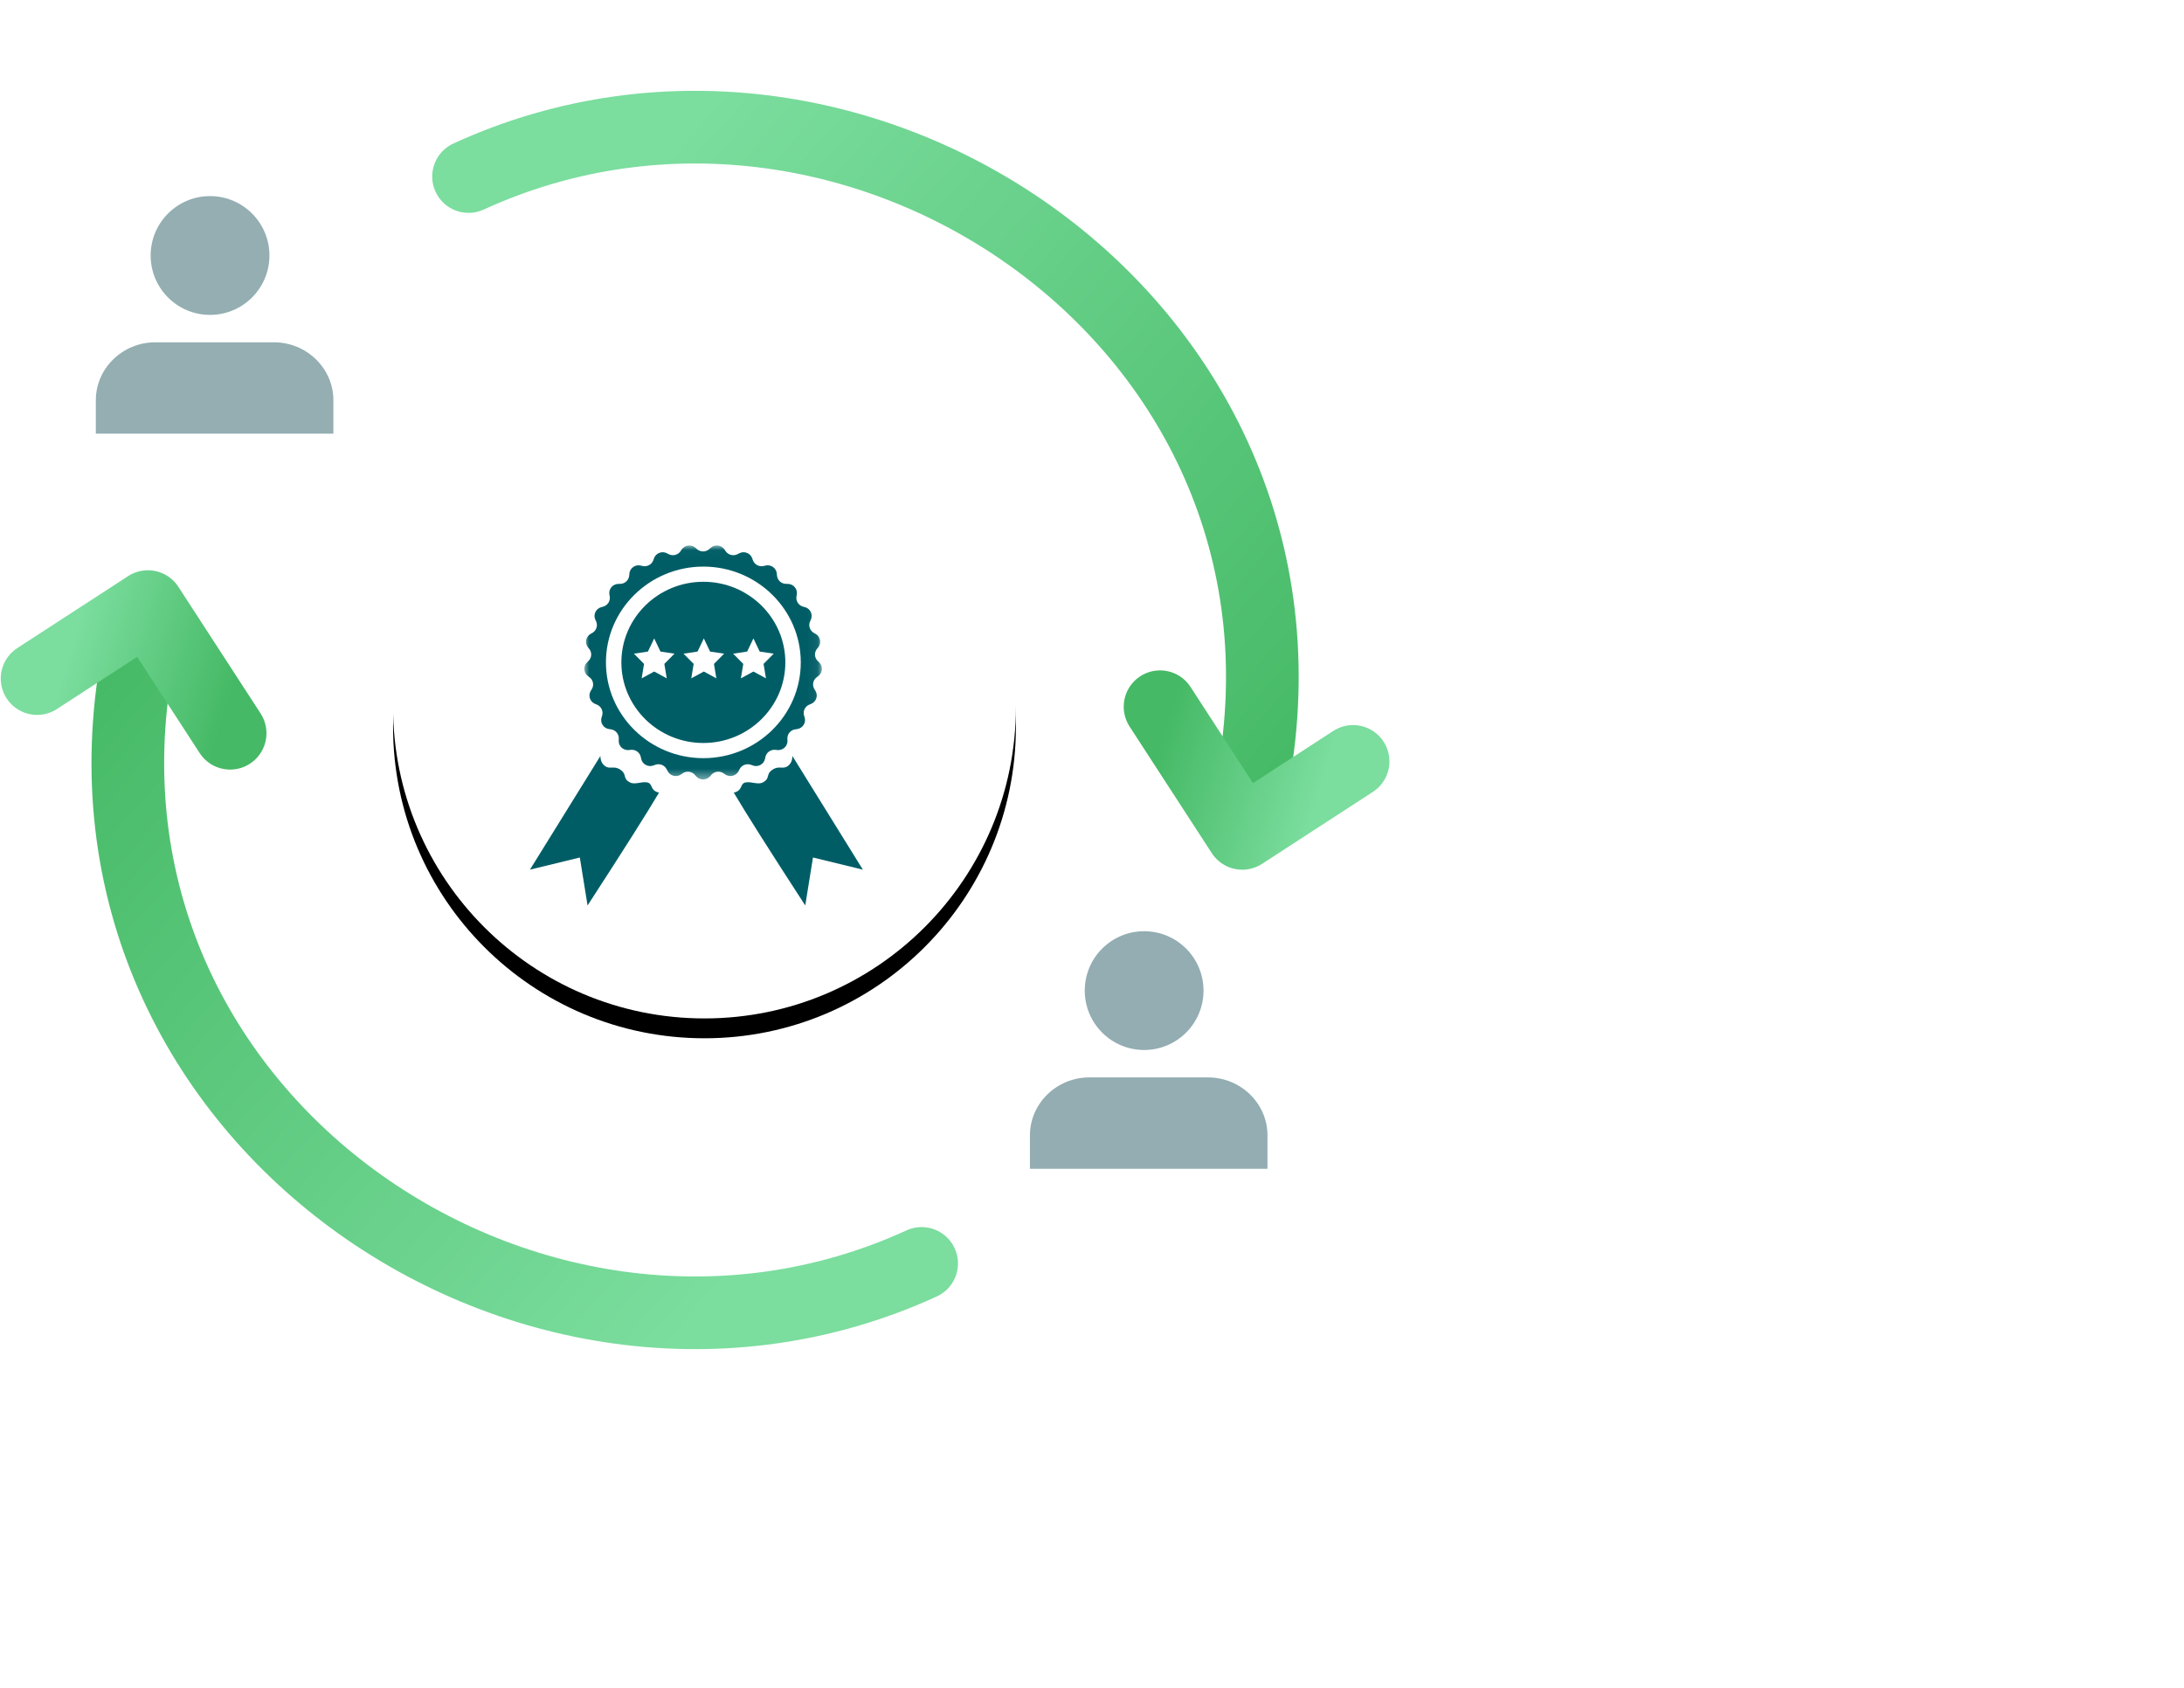 <?xml version="1.0" encoding="UTF-8"?>
<svg width="220px" height="170px" viewBox="0 0 220 170" version="1.1" xmlns="http://www.w3.org/2000/svg" xmlns:xlink="http://www.w3.org/1999/xlink">
    <!-- Generator: Sketch 61 (89581) - https://sketch.com -->
    <title>value-4</title>
    <desc>Created with Sketch.</desc>
    <defs>
        <linearGradient x1="29.554%" y1="6.586%" x2="75.149%" y2="100%" id="linearGradient-1">
            <stop stop-color="#7BDD9E" offset="0%"></stop>
            <stop stop-color="#45B965" offset="100%"></stop>
        </linearGradient>
        <linearGradient x1="18.877%" y1="6.586%" x2="88.281%" y2="100%" id="linearGradient-2">
            <stop stop-color="#7BDD9E" offset="0%"></stop>
            <stop stop-color="#45B965" offset="100%"></stop>
        </linearGradient>
        <circle id="path-3" cx="67.964" cy="75.206" r="31.37"></circle>
        <filter x="-8.8%" y="-5.6%" width="117.5%" height="117.5%" filterUnits="objectBoundingBox" id="filter-4">
            <feOffset dx="0" dy="2" in="SourceAlpha" result="shadowOffsetOuter1"></feOffset>
            <feGaussianBlur stdDeviation="1.5" in="shadowOffsetOuter1" result="shadowBlurOuter1"></feGaussianBlur>
            <feColorMatrix values="0 0 0 0 0.208   0 0 0 0 0.753   0 0 0 0 0.655  0 0 0 0.12 0" type="matrix" in="shadowBlurOuter1"></feColorMatrix>
        </filter>
        <polygon id="path-5" points="8.03116686e-06 0.017 23.936 0.017 23.936 23.582 8.03116686e-06 23.582"></polygon>
        <linearGradient x1="94.336%" y1="49.988%" x2="1.562%" y2="49.987%" id="linearGradient-7">
            <stop stop-color="#686868" stop-opacity="0.2" offset="0%"></stop>
            <stop stop-color="#6C6C6C" offset="51.668%"></stop>
            <stop stop-color="#666666" stop-opacity="0.2" offset="100%"></stop>
        </linearGradient>
        <filter x="-7.7%" y="-567.5%" width="115.9%" height="1260.0%" filterUnits="objectBoundingBox" id="filter-8">
            <feGaussianBlur stdDeviation="3.43" in="SourceGraphic"></feGaussianBlur>
        </filter>
    </defs>
    <g id="value-4" stroke="none" stroke-width="1" fill="none" fill-rule="evenodd">
        <g id="Group-19" transform="translate(3, -4)">
            <g id="Group-26">
                <g id="Group-20" transform="translate(43.729, 0)" stroke-linecap="round" stroke-linejoin="round" stroke-width="7.32">
                    <path d="M13.308,8.735 C56.859,5.215 91.385,54.187 65.599,94.77" id="Stroke-1-Copy-5" stroke="url(#linearGradient-1)" transform="translate(43.881, 51.663) rotate(-20) translate(-43.881, -51.663) "></path>
                    <polyline id="Path-19-Copy-2" stroke="url(#linearGradient-2)" transform="translate(79.849, 77.936) rotate(-213) translate(-79.849, -77.936) " points="86.503 85.541 86.503 70.332 73.195 70.332"></polyline>
                </g>
                <g id="Group-20-Copy" transform="translate(45.307, 101.534) rotate(-180) translate(-45.307, -101.534) translate(0.307, 50.034)" stroke-linecap="round" stroke-linejoin="round" stroke-width="7.32">
                    <path d="M13.308,8.735 C56.859,5.215 91.385,54.187 65.599,94.77" id="Stroke-1-Copy-5" stroke="url(#linearGradient-1)" transform="translate(43.881, 51.663) rotate(-20) translate(-43.881, -51.663) "></path>
                    <polyline id="Path-19-Copy-2" stroke="url(#linearGradient-2)" transform="translate(79.849, 77.936) rotate(-213) translate(-79.849, -77.936) " points="86.503 85.541 86.503 70.332 73.195 70.332"></polyline>
                </g>
                <g id="Group-21-Copy-2" transform="translate(6.654, 23.752)" fill="#285C65" opacity="0.497">
                    <path d="M11.504,11.964 C14.807,11.964 17.486,9.285 17.486,5.982 C17.486,2.679 14.807,0 11.504,0 C8.2,0 5.522,2.679 5.522,5.982 C5.522,9.285 8.2,11.964 11.504,11.964 Z" id="Stroke-5"></path>
                    <path d="M23.928,23.928 L23.928,20.558 C23.928,17.35 21.236,14.725 17.946,14.725 L5.982,14.725 C2.692,14.725 0,17.35 0,20.558 L0,23.928 L23.928,23.928 Z" id="Stroke-7"></path>
                </g>
                <g id="Oval-Copy-30">
                    <use fill="black" fill-opacity="1" filter="url(#filter-4)" xlink:href="#path-3"></use>
                    <use fill="#FFFFFF" fill-rule="evenodd" xlink:href="#path-3"></use>
                </g>
                <g id="Group-13-Copy-3" transform="translate(50.382, 58.924)">
                    <path d="M7.1,21.217 C7.1,21.682 7.264,22.027 7.591,22.252 C8.082,22.589 8.469,22.145 9.139,22.624 C9.809,23.103 9.306,23.467 10.064,23.875 C10.562,24.143 11.192,23.786 11.772,23.875 C12.441,23.977 12.036,24.694 13.004,24.91 C11.774,26.989 9.374,30.778 5.805,36.275 L5.026,31.444 L0,32.668 L7.1,21.217 Z" id="Path-42" fill="#005D66"></path>
                    <path d="M27.633,21.217 C27.633,21.682 27.797,22.027 28.124,22.252 C28.615,22.589 29.001,22.145 29.672,22.624 C30.342,23.103 29.839,23.467 30.597,23.875 C31.095,24.143 31.725,23.786 32.305,23.875 C32.974,23.977 32.569,24.694 33.537,24.91 C32.307,26.989 29.907,30.778 26.337,36.275 L25.559,31.444 L20.533,32.668 L27.633,21.217 Z" id="Path-42-Copy" fill="#005D66" transform="translate(27.035, 28.746) scale(-1, 1) translate(-27.035, -28.746) "></path>
                    <g id="Group-8" transform="translate(5.475, 0)">
                        <g id="Group-3">
                            <mask id="mask-6" fill="white">
                                <use xlink:href="#path-5"></use>
                            </mask>
                            <g id="Clip-2"></g>
                            <path d="M12.596,0.375 L12.726,0.258 C13.149,-0.125 13.82,-0.041 14.133,0.433 L14.229,0.579 C14.493,0.977 15.021,1.111 15.446,0.887 L15.602,0.805 C16.108,0.538 16.736,0.784 16.92,1.32 L16.977,1.484 C17.131,1.935 17.609,2.194 18.078,2.081 L18.249,2.04 C18.807,1.906 19.353,2.298 19.396,2.863 L19.409,3.036 C19.446,3.51 19.843,3.878 20.325,3.884 L20.501,3.886 C21.075,3.893 21.506,4.406 21.405,4.964 L21.375,5.135 C21.29,5.603 21.582,6.057 22.048,6.181 L22.218,6.226 C22.772,6.374 23.06,6.977 22.822,7.492 L22.749,7.65 C22.549,8.083 22.717,8.594 23.137,8.829 L23.29,8.914 C23.79,9.193 23.916,9.847 23.556,10.288 L23.445,10.423 C23.143,10.793 23.177,11.33 23.524,11.66 L23.651,11.78 C24.065,12.173 24.022,12.838 23.562,13.176 L23.421,13.28 C23.034,13.564 22.932,14.093 23.186,14.498 L23.278,14.645 C23.58,15.127 23.371,15.761 22.84,15.976 L22.677,16.042 C22.231,16.222 21.999,16.709 22.142,17.163 L22.194,17.328 C22.365,17.869 22.003,18.432 21.434,18.51 L21.26,18.533 C20.782,18.599 20.435,19.013 20.459,19.488 L20.468,19.662 C20.497,20.227 20.004,20.683 19.434,20.619 L19.259,20.6 C18.78,20.546 18.339,20.862 18.243,21.328 L18.208,21.498 C18.093,22.053 17.501,22.374 16.965,22.172 L16.8,22.11 C16.35,21.941 15.843,22.138 15.632,22.566 L15.555,22.722 C15.304,23.232 14.65,23.398 14.181,23.07 L14.038,22.97 C13.644,22.695 13.103,22.763 12.791,23.125 L12.677,23.258 C12.306,23.69 11.63,23.69 11.259,23.258 L11.145,23.125 C10.833,22.763 10.292,22.695 9.899,22.97 L9.755,23.07 C9.286,23.398 8.632,23.232 8.381,22.722 L8.304,22.566 C8.094,22.138 7.586,21.941 7.136,22.11 L6.972,22.172 C6.435,22.374 5.843,22.053 5.729,21.498 L5.694,21.328 C5.597,20.862 5.156,20.546 4.677,20.6 L4.502,20.619 C3.932,20.683 3.439,20.227 3.468,19.662 L3.477,19.488 C3.501,19.013 3.154,18.599 2.676,18.533 L2.502,18.51 C1.933,18.432 1.571,17.869 1.742,17.328 L1.794,17.163 C1.938,16.709 1.705,16.222 1.259,16.042 L1.097,15.976 C0.565,15.761 0.356,15.127 0.658,14.645 L0.751,14.498 C1.004,14.093 0.902,13.564 0.515,13.28 L0.374,13.176 C-0.086,12.838 -0.129,12.173 0.285,11.78 L0.412,11.66 C0.759,11.33 0.793,10.793 0.491,10.423 L0.38,10.288 C0.02,9.847 0.146,9.193 0.646,8.914 L0.799,8.829 C1.219,8.594 1.387,8.083 1.187,7.65 L1.114,7.492 C0.876,6.977 1.164,6.374 1.718,6.226 L1.888,6.181 C2.354,6.057 2.646,5.603 2.562,5.135 L2.531,4.964 C2.43,4.406 2.861,3.893 3.435,3.886 L3.611,3.884 C4.093,3.878 4.491,3.51 4.527,3.036 L4.54,2.863 C4.583,2.298 5.13,1.906 5.687,2.04 L5.858,2.081 C6.327,2.194 6.805,1.935 6.959,1.484 L7.016,1.32 C7.2,0.784 7.828,0.538 8.335,0.805 L8.49,0.887 C8.915,1.111 9.443,0.977 9.707,0.579 L9.803,0.433 C10.116,-0.041 10.787,-0.125 11.21,0.258 L11.34,0.375 C11.695,0.696 12.241,0.696 12.596,0.375" id="Fill-1" fill="#005D66" mask="url(#mask-6)"></path>
                            <polygon id="Stroke-1" fill="#FFFFFF" mask="url(#mask-6)" points="7.042 9.379 7.674 10.702 9.086 10.914 8.064 11.944 8.306 13.399 7.042 12.712 5.778 13.399 6.02 11.944 4.998 10.914 6.41 10.702"></polygon>
                            <polygon id="Stroke-1-Copy" fill="#FFFFFF" mask="url(#mask-6)" points="12.04 9.379 12.671 10.702 14.084 10.914 13.062 11.944 13.303 13.399 12.04 12.712 10.776 13.399 11.017 11.944 9.995 10.914 11.408 10.702"></polygon>
                            <polygon id="Stroke-1-Copy-3" fill="#FFFFFF" mask="url(#mask-6)" points="17.037 9.379 17.669 10.702 19.081 10.914 18.059 11.944 18.301 13.399 17.037 12.712 15.773 13.399 16.015 11.944 14.993 10.914 16.405 10.702"></polygon>
                        </g>
                        <path d="M11.994,3.672 C7.44,3.672 3.735,7.314 3.735,11.791 C3.735,16.268 7.44,19.91 11.994,19.91 C16.548,19.91 20.253,16.268 20.253,11.791 C20.253,7.314 16.548,3.672 11.994,3.672 M11.994,21.438 C6.583,21.438 2.181,17.11 2.181,11.791 C2.181,6.471 6.583,2.144 11.994,2.144 C17.405,2.144 21.807,6.471 21.807,11.791 C21.807,17.11 17.405,21.438 11.994,21.438" id="Fill-4" fill="#FFFFFF"></path>
                    </g>
                </g>
                <g id="Group-21-Copy-2" transform="translate(100.748, 97.792)" fill="#285C65" opacity="0.5">
                    <path d="M11.504,11.964 C14.807,11.964 17.486,9.285 17.486,5.982 C17.486,2.679 14.807,0 11.504,0 C8.2,0 5.522,2.679 5.522,5.982 C5.522,9.285 8.2,11.964 11.504,11.964 Z" id="Stroke-5"></path>
                    <path d="M23.928,23.928 L23.928,20.558 C23.928,17.35 21.236,14.725 17.946,14.725 L5.982,14.725 C2.692,14.725 0,17.35 0,20.558 L0,23.928 L23.928,23.928 Z" id="Stroke-7"></path>
                </g>
            </g>
            <line x1="6.37" y1="159.237" x2="128.87" y2="159.237" id="Line-24-Copy-17" stroke="url(#linearGradient-7)" stroke-width="4.116" opacity="0.4" filter="url(#filter-8)"></line>
        </g>
    </g>
</svg>